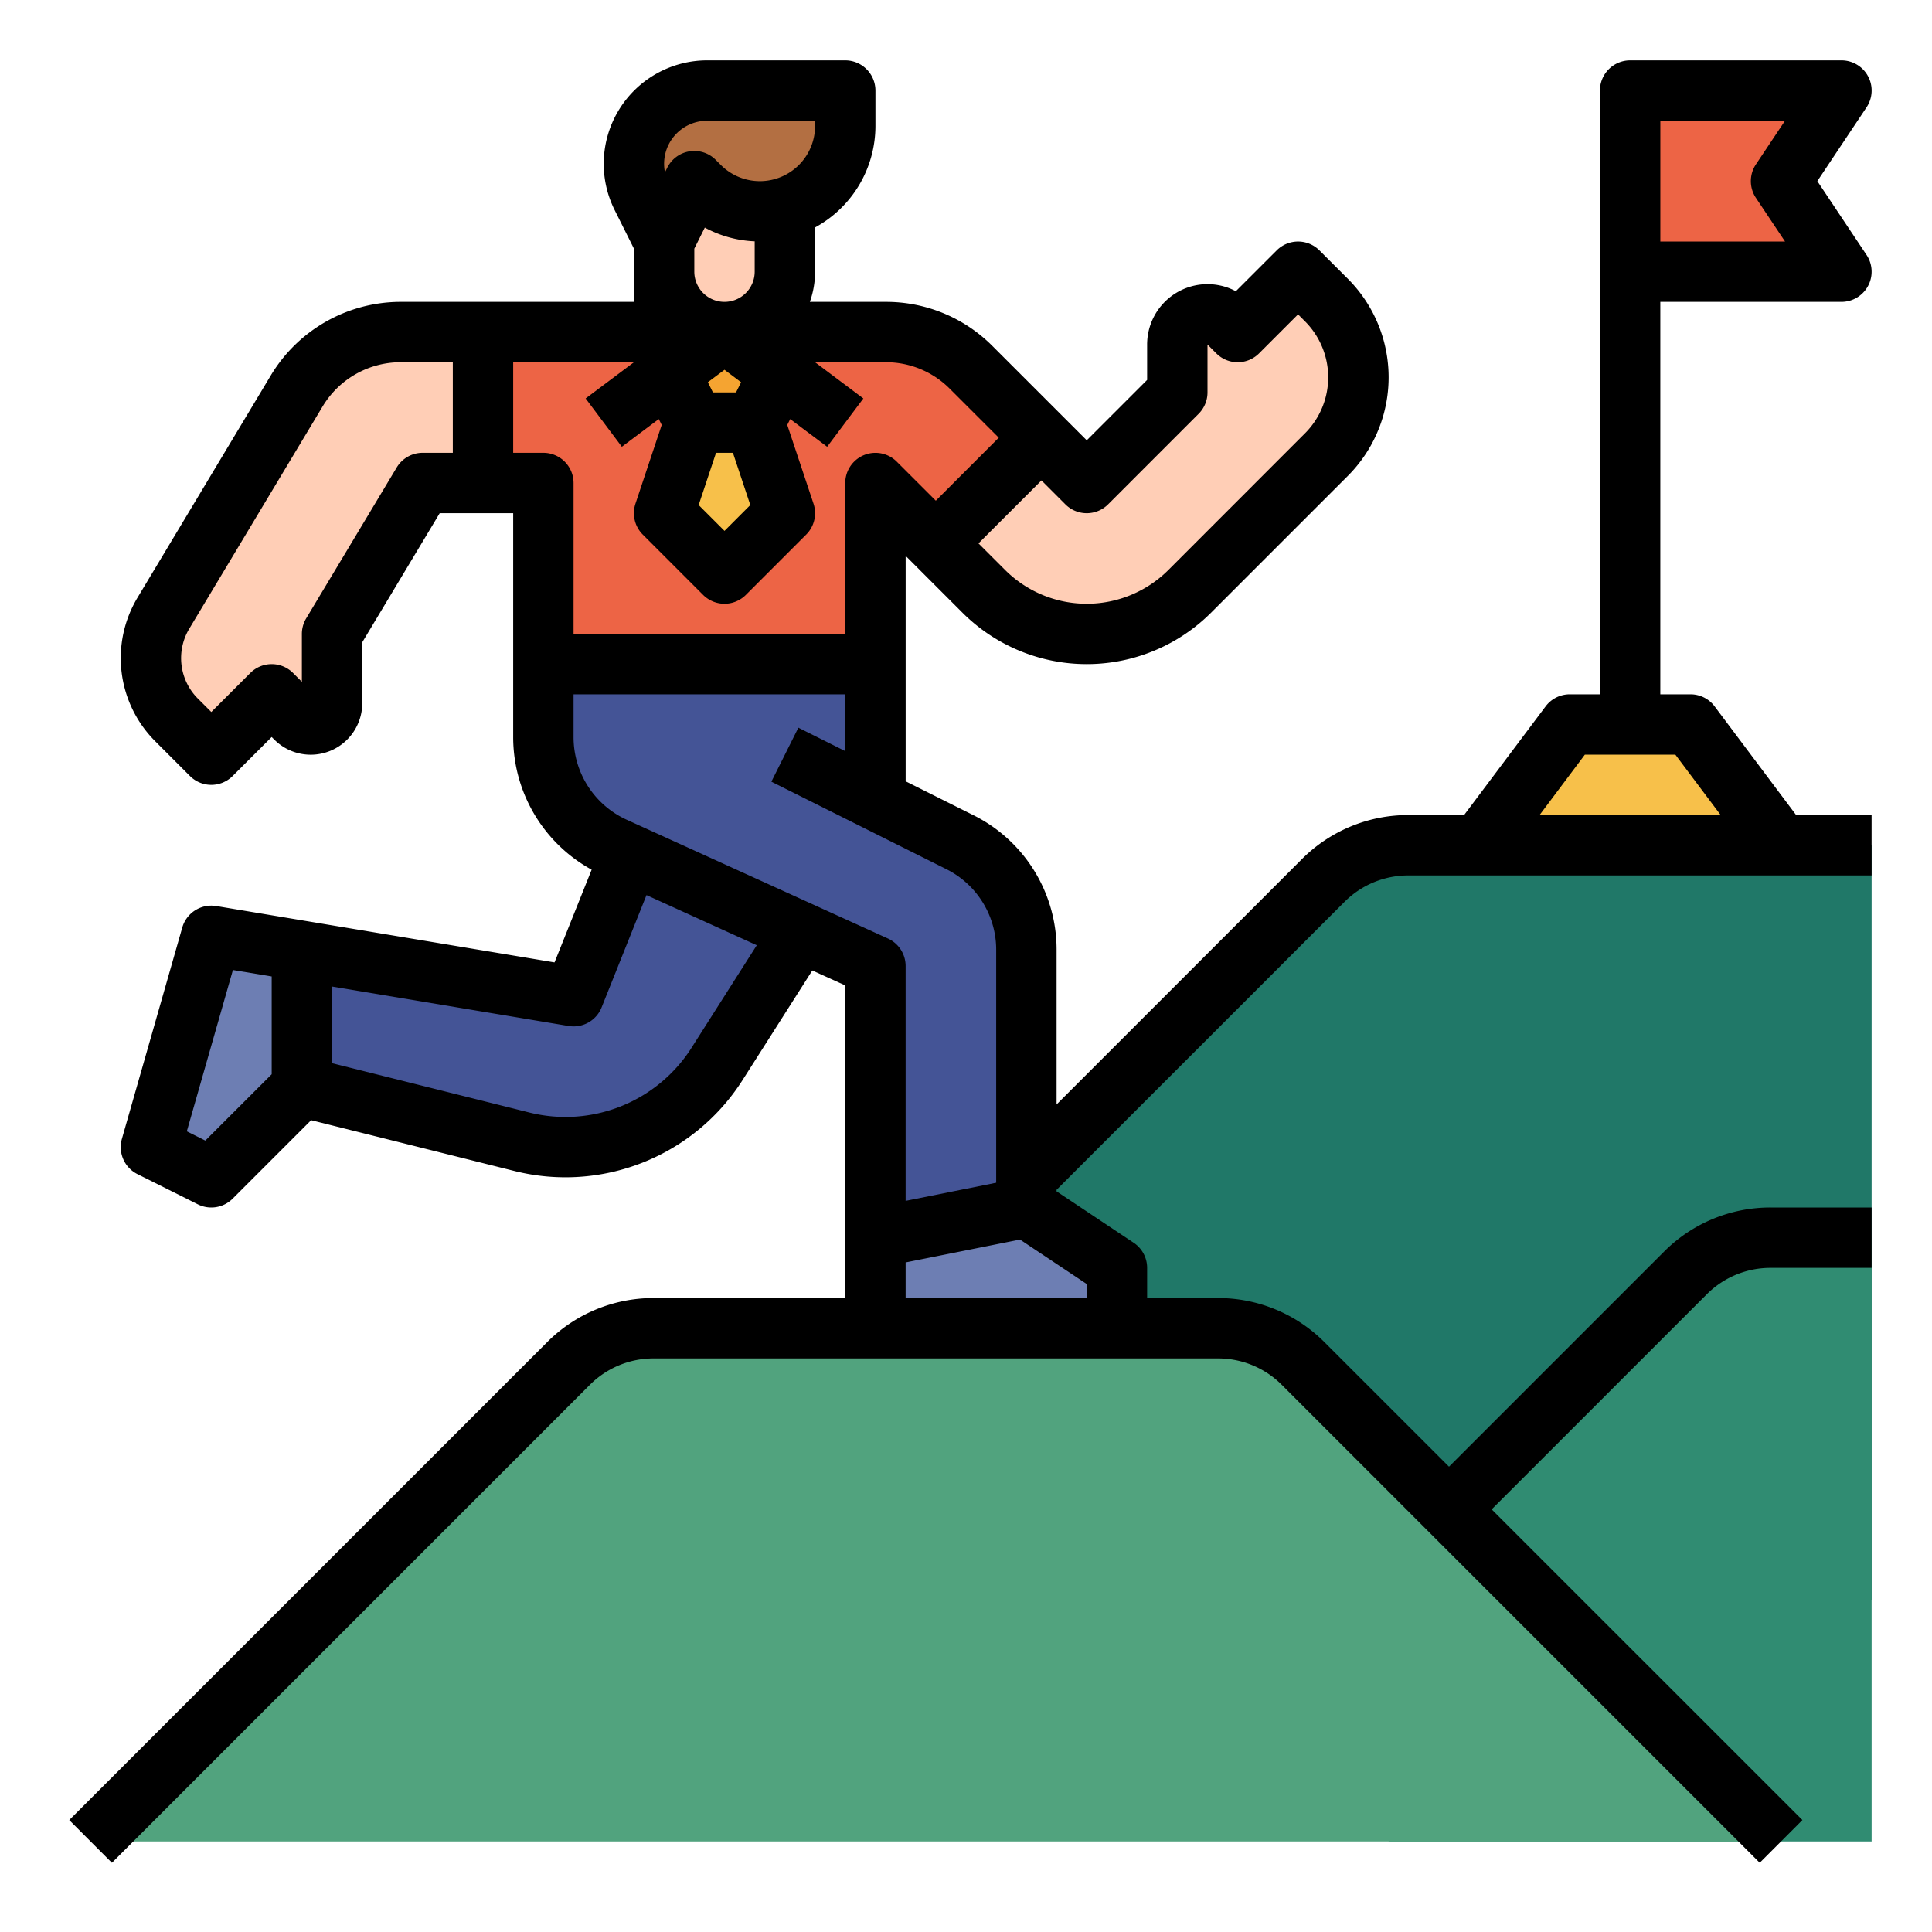 <svg xmlns="http://www.w3.org/2000/svg" width="72" height="72" fill="none"><path fill="#445496" d="m38.25 45-5.625 1.125V36l-9.737-4.426a4.5 4.5 0 0 1-2.638-4.097V24.75h12.375v5.063l3.138 1.568a4.5 4.5 0 0 1 2.487 4.025V45Z"/><path fill="#FFBFA1" d="M28.125 10.125H24.75V13.5h3.375v-3.375Z"/><path fill="#FFCEB6" d="M50.625 14.063a4.075 4.075 0 0 1-1.194 2.88l-5.09 5.091a5.432 5.432 0 0 1-7.681 0L32.624 18v6.75H20.25V18h-4.5l-3.375 5.625v2.58a.795.795 0 0 1-1.358.562l-.892-.892-2.25 2.25-1.297-1.297a3.255 3.255 0 0 1-.489-3.976l4.975-8.292a4.5 4.5 0 0 1 3.86-2.185h18.088a4.5 4.5 0 0 1 3.18 1.318L40.5 18l3.375-3.375v-1.784a1.125 1.125 0 0 1 1.92-.795l.33.329 2.25-2.25 1.056 1.056a4.069 4.069 0 0 1 1.194 2.882Z"/><path fill="#207868" d="M69.75 31.5H52.489a4.5 4.5 0 0 0-3.182 1.318L38.25 43.875v15.75h31.5V31.5Z"/><path fill="#308C72" d="M69.75 46.125h-3.761a4.5 4.5 0 0 0-3.182 1.318L51.75 58.5v10.125h18v-22.5Z"/><path fill="#445496" d="m11.25 40.5 8.2 2.05a6.695 6.695 0 0 0 7.273-2.901l3.652-5.738-6.75-2.411-2.25 5.625-10.125-1.688V40.5Z"/><path fill="#6D7EB3" d="m38.25 45 3.375 2.25v2.25h-9v-3.375L38.25 45Z"/><path fill="#ED6445" d="m38.813 16.313-3.938 3.937-2.25-2.25v6.75H20.25V18H18v-5.625h15.012a4.5 4.5 0 0 1 3.18 1.318l2.62 2.62Z"/><path fill="#6D7EB3" d="m11.25 35.438-3.375-.563-2.25 7.875 2.25 1.125L11.25 40.5v-5.063Z"/><path fill="#51A37E" d="m3.375 68.625 17.807-17.807a4.5 4.5 0 0 1 3.182-1.318h21.022a4.5 4.5 0 0 1 3.182 1.318l17.807 17.807h-63Z"/><path fill="#F7C04A" d="M55.125 31.5 58.5 27H63l3.375 4.5h-11.25Z"/><path fill="#ED6445" d="M60.75 3.375h7.875l-2.25 3.375 2.25 3.375H60.75v-6.75Z"/><path fill="#F7C04A" d="m28.125 15.75 1.125 3.375-2.25 2.25-2.25-2.25 1.125-3.375h2.25Z"/><path fill="#F5A431" d="M25.875 15.75 24.75 13.5 27 12.375l2.25 1.125-1.125 2.25h-2.25Z"/><path fill="#FFCEB6" d="M29.25 5.625v4.5a2.25 2.25 0 0 1-4.5 0v-4.5h4.5Z"/><path fill="#B36F42" d="m24.75 9-.837-1.673a2.73 2.73 0 0 1 2.442-3.952H31.5v1.318a3.182 3.182 0 0 1-5.432 2.25l-.193-.193L24.75 9Z"/><path fill="#000" d="M63.9 26.325a1.125 1.125 0 0 0-.9-.45h-1.125V11.25h6.75a1.125 1.125 0 0 0 .936-1.749L67.727 6.75l1.834-2.751a1.124 1.124 0 0 0-.936-1.749H60.75a1.125 1.125 0 0 0-1.125 1.125v22.5H58.5a1.125 1.125 0 0 0-.9.45l-3.038 4.05H52.49a5.588 5.588 0 0 0-3.978 1.648l-9.136 9.136v-5.753a5.594 5.594 0 0 0-3.11-5.031l-2.515-1.258v-8.401l2.113 2.113a6.556 6.556 0 0 0 9.273 0l5.09-5.09a5.199 5.199 0 0 0 0-7.353L49.17 9.33a1.125 1.125 0 0 0-1.59 0l-1.524 1.523a2.25 2.25 0 0 0-3.306 1.988v1.318l-2.25 2.25-3.512-3.511a5.59 5.59 0 0 0-3.977-1.648h-2.83a3.36 3.36 0 0 0 .194-1.125V8.476a4.311 4.311 0 0 0 2.25-3.783V3.375A1.126 1.126 0 0 0 31.5 2.25h-5.145a3.855 3.855 0 0 0-3.448 5.58l.718 1.436v1.984h-8.703a5.654 5.654 0 0 0-4.823 2.73l-4.975 8.293a4.38 4.38 0 0 0 .659 5.35l1.296 1.297a1.125 1.125 0 0 0 1.591 0l1.455-1.454.096.096a1.92 1.92 0 0 0 3.279-1.358v-2.267l2.887-4.812h2.738v8.352a5.637 5.637 0 0 0 2.924 4.934l-1.383 3.455-12.606-2.1a1.126 1.126 0 0 0-1.267.8l-2.25 7.875a1.125 1.125 0 0 0 .578 1.315l2.25 1.125a1.125 1.125 0 0 0 1.299-.21l2.925-2.925 7.582 1.895a7.821 7.821 0 0 0 8.495-3.388l2.6-4.086 1.228.557v11.651h-7.137a5.588 5.588 0 0 0-3.977 1.648L2.58 67.829l1.591 1.592 17.807-17.808a3.353 3.353 0 0 1 2.386-.988h21.023a3.353 3.353 0 0 1 2.386.989L65.58 69.42l1.591-1.592L55.59 56.25l8.012-8.011a3.353 3.353 0 0 1 2.387-.989h3.76V45h-3.76a5.588 5.588 0 0 0-3.978 1.648L54 54.659l-4.637-4.636a5.59 5.59 0 0 0-3.977-1.648H42.75V47.25a1.125 1.125 0 0 0-.501-.936l-2.874-1.916v-.057l10.727-10.727a3.353 3.353 0 0 1 2.387-.989h17.26v-2.25h-2.812l-3.037-4.05ZM61.875 4.5h4.647l-1.084 1.626a1.125 1.125 0 0 0 0 1.248L66.523 9h-4.647V4.5Zm-20.58 14.296 3.375-3.375a1.126 1.126 0 0 0 .33-.796v-1.784l.33.33a1.125 1.125 0 0 0 1.59 0l1.455-1.455.26.261a2.95 2.95 0 0 1 0 4.17l-5.09 5.092a4.307 4.307 0 0 1-6.09 0l-.99-.989 2.347-2.346.892.892a1.125 1.125 0 0 0 1.591 0Zm-5.898-4.307 1.824 1.823-2.346 2.347-1.455-1.454A1.125 1.125 0 0 0 31.5 18v5.625H21.375V18a1.126 1.126 0 0 0-1.125-1.125h-1.125V13.5h4.5l-1.8 1.35 1.35 1.8 1.376-1.032.109.218-.978 2.933a1.126 1.126 0 0 0 .272 1.152l2.25 2.25a1.126 1.126 0 0 0 1.591 0l2.25-2.25a1.125 1.125 0 0 0 .272-1.152l-.978-2.933.11-.218 1.376 1.032 1.35-1.8-1.8-1.35h2.636a3.353 3.353 0 0 1 2.386.989Zm-9.522-5.223.391-.784c.573.31 1.208.485 1.859.512v1.131A1.127 1.127 0 0 1 27 11.25a1.126 1.126 0 0 1-1.125-1.125v-.86Zm2.087 9.555-.962.963-.963-.963.648-1.946h.629l.648 1.946Zm-.533-4.196h-.86l-.189-.38.62-.464.619.465-.19.379ZM26.355 4.5h4.02v.193a2.057 2.057 0 0 1-3.512 1.455l-.193-.193a1.126 1.126 0 0 0-1.802.292l-.087.174A1.604 1.604 0 0 1 26.355 4.5ZM15.75 16.875a1.125 1.125 0 0 0-.965.546l-3.375 5.625c-.105.175-.16.375-.16.579v1.784l-.33-.33a1.125 1.125 0 0 0-1.59 0l-1.455 1.455-.502-.501a2.13 2.13 0 0 1-.32-2.602l4.975-8.292a3.392 3.392 0 0 1 2.894-1.639h1.953v3.375H15.75ZM7.652 42.506l-.69-.345L8.68 36.15l1.445.24v3.644l-2.473 2.472Zm18.122-3.461a5.57 5.57 0 0 1-6.051 2.414l-7.348-1.837v-2.856l8.815 1.469a1.125 1.125 0 0 0 1.23-.692l1.673-4.185 4.11 1.868-2.43 3.819Zm3.67-5.727-.019-.011-.001.002-6.071-2.76a3.382 3.382 0 0 1-1.978-3.072v-1.602H31.5v2.117l-1.747-.873-1.006 2.012 6.512 3.256a3.357 3.357 0 0 1 1.866 3.02v8.67l-3.375.676V36a1.126 1.126 0 0 0-.66-1.024l-3.646-1.658ZM40.5 47.852v.523h-6.75v-1.328l4.263-.852 2.487 1.657Zm18.562-19.727h3.375l1.688 2.25h-6.75l1.687-2.25Z"/></svg>